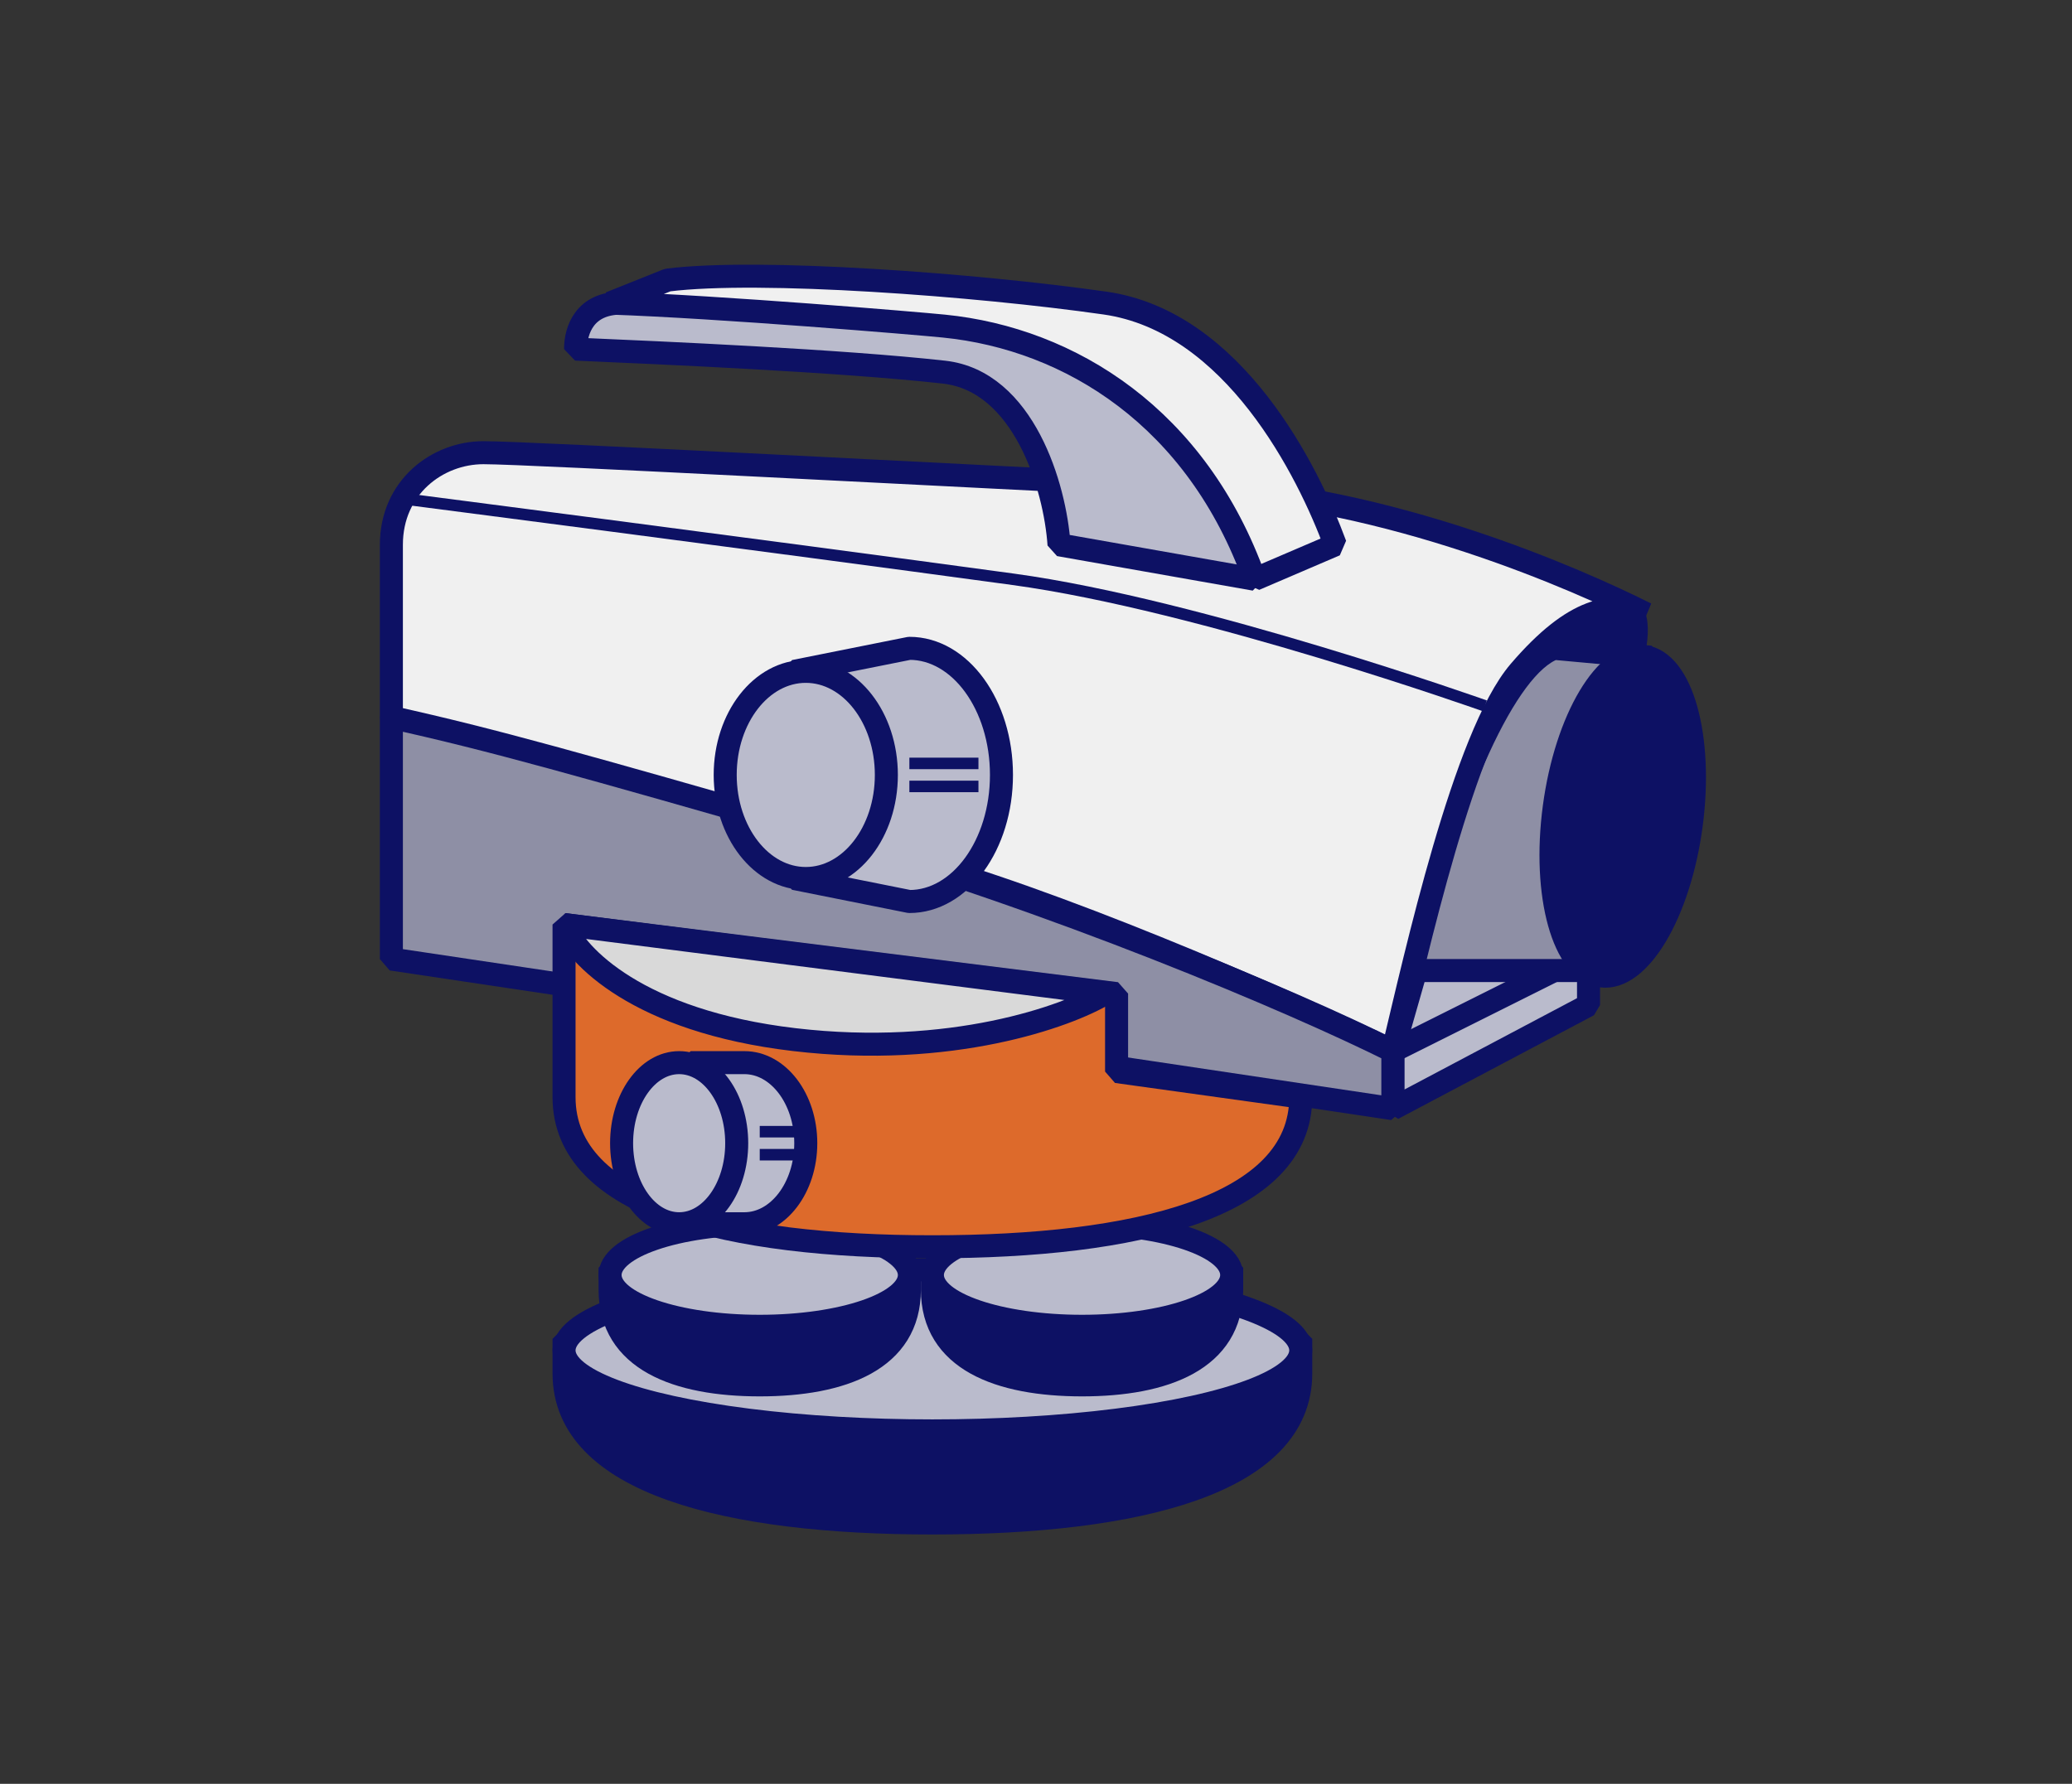 <svg width="36" height="31" viewBox="0 0 36 31" fill="none" xmlns="http://www.w3.org/2000/svg">
<rect x="0" y="0" width="36" height="31" fill="#333333" stroke="none"/>
<path d="M28.2 10.467C28.68 10.467 28.533 11.267 28.4 11.667L26.8 11.267C27.067 11 27.72 10.467 28.2 10.467Z" fill="#0D1164" stroke="#0D1164" stroke-width="0.2"/>
<path d="M27.708 16.95L24.4 16.867C25.206 13.733 26.163 11.583 27 11.267L28.68 11.421L27.708 16.95Z" fill="#8E8FA5" stroke="#0D1164" stroke-width="0.4" stroke-linejoin="bevel"/>
<path d="M27.6 17.467L24.2 19.267V18.267L24.6 16.867H27.6V17.467Z" fill="#BABBCC" stroke="#0D1164" stroke-width="0.4" stroke-linejoin="bevel"/>
<ellipse cx="28.194" cy="14.185" rx="1.2" ry="2.8" transform="rotate(7.622 28.194 14.185)" fill="#0D1164" stroke="#0D1164" stroke-width="0.4" stroke-linejoin="bevel"/>
<path d="M24.2 18.267L27 16.867" stroke="#0D1164" stroke-width="0.4" stroke-linejoin="bevel"/>
<path d="M9.8 23.867C9.8 25.782 12.665 26.467 16.2 26.467C19.735 26.467 22.6 25.782 22.6 23.867L22.6 23.267L9.8 23.267L9.8 23.867Z" fill="#0D1164" stroke="#0D1164" stroke-width="0.4" stroke-linejoin="bevel"/>
<ellipse cx="16.2" cy="23.467" rx="6.4" ry="1.4" fill="#BABBCC" stroke="#0D1164" stroke-width="0.4" stroke-linejoin="bevel"/>
<ellipse cx="16.2" cy="16.667" rx="6.4" ry="1.4" fill="#BABBCC" stroke="#0D1164" stroke-width="0.4" stroke-linejoin="bevel"/>
<path d="M10.6 22.412C10.6 23.631 11.764 24.067 13.2 24.067C14.636 24.067 15.8 23.631 15.8 22.412L15.8 22.031L10.6 22.031L10.6 22.412Z" fill="#0D1164" stroke="#0D1164" stroke-width="0.4" stroke-linejoin="bevel"/>
<ellipse cx="13.2" cy="22.158" rx="2.6" ry="0.891" fill="#BABBCC" stroke="#0D1164" stroke-width="0.4" stroke-linejoin="bevel"/>
<path d="M16.2 22.412C16.2 23.631 17.364 24.067 18.8 24.067C20.236 24.067 21.4 23.631 21.4 22.412L21.4 22.031L16.2 22.031L16.2 22.412Z" fill="#0D1164" stroke="#0D1164" stroke-width="0.4" stroke-linejoin="bevel"/>
<ellipse cx="18.8" cy="22.158" rx="2.6" ry="0.891" fill="#BABBCC" stroke="#0D1164" stroke-width="0.4" stroke-linejoin="bevel"/>
<path d="M26.4 11.667C25.44 12.787 24.6 16.6 24.2 18.267C22.667 17.534 18.92 15.867 16.2 15.067C13.48 14.267 8.8 13 6.8 12.467V9.467C6.8 8.467 7.6 7.867 8.4 7.867C9.2 7.867 16.6 8.267 20.8 8.467C24.16 8.627 27.4 10.067 28.6 10.667C28 10.467 27.36 10.547 26.4 11.667Z" fill="#F0F0F0" stroke="#0D1164" stroke-width="0.4" stroke-linejoin="bevel"/>
<path d="M7 8.667C7 8.667 13.2 9.467 17.6 10.067C20.866 10.512 25.8 12.267 25.8 12.267" stroke="#0D1164" stroke-width="0.2"/>
<path d="M6.8 16.667V12.467C8.6 12.867 10 13.267 14.2 14.467C18.305 15.64 22.467 17.4 24.2 18.267V19.267L6.8 16.667Z" fill="#8E8FA5" stroke="#0D1164" stroke-width="0.4" stroke-linejoin="bevel"/>
<path d="M9.8 19.067C9.8 20.982 12.665 21.667 16.2 21.667C19.735 21.667 22.6 20.982 22.6 19.067L19.4 18.622L19.4 17.267L9.8 16.067L9.8 19.067Z" fill="#DD6A2B" stroke="#0D1164" stroke-width="0.4" stroke-linejoin="bevel"/>
<path d="M13.8 18.067C11.08 17.747 10 16.6 9.8 16.067L19.2 17.267C18.533 17.667 16.52 18.387 13.8 18.067Z" fill="#D9D9D9" stroke="#0D1164" stroke-width="0.4" stroke-linejoin="bevel"/>
<path d="M15.8 15.667C16.684 15.667 17.4 14.682 17.4 13.467C17.4 12.252 16.684 11.267 15.8 11.267L13.8 11.667V15.267L15.8 15.667Z" fill="#BABBCC" stroke="#0D1164" stroke-width="0.4" stroke-linejoin="bevel"/>
<ellipse cx="14" cy="13.467" rx="1.4" ry="1.8" fill="#BABBCC" stroke="#0D1164" stroke-width="0.4" stroke-linejoin="bevel"/>
<path d="M15.8 13.667H17" stroke="#0D1164" stroke-width="0.2"/>
<path d="M15.8 13.267H17" stroke="#0D1164" stroke-width="0.2"/>
<path d="M12.933 21.267C13.522 21.267 14 20.64 14 19.867C14 19.094 13.522 18.467 12.933 18.467H12V21.267H12.933Z" fill="#BABBCC" stroke="#0D1164" stroke-width="0.4" stroke-linejoin="bevel"/>
<ellipse cx="11.8" cy="19.867" rx="1" ry="1.4" fill="#BABBCC" stroke="#0D1164" stroke-width="0.4" stroke-linejoin="bevel"/>
<path d="M13.2 20.067H14" stroke="#0D1164" stroke-width="0.2"/>
<path d="M13.2 19.667H14" stroke="#0D1164" stroke-width="0.2"/>
<path d="M18.4 9.467L21.8 10.067C21.4 8.067 18.8 5.667 16.6 5.467C15.604 5.376 11.6 5.267 10.8 5.267C10.16 5.267 10 5.734 10 6.067C11.533 6.134 14.6 6.267 16.4 6.467C17.791 6.622 18.333 8.467 18.4 9.467Z" fill="#BABBCC" stroke="#0D1164" stroke-width="0.4" stroke-linejoin="bevel"/>
<path d="M23.2 9.467L21.8 10.067C20.8 7.267 18.6 5.887 16.4 5.667C15.922 5.619 12.533 5.334 10.6 5.267L11.6 4.867C13.2 4.667 16.96 4.947 19.2 5.267C21.44 5.587 22.733 8.2 23.2 9.467Z" fill="#F0F0F0" stroke="#0D1164" stroke-width="0.4" stroke-linejoin="bevel"/>
</svg>
